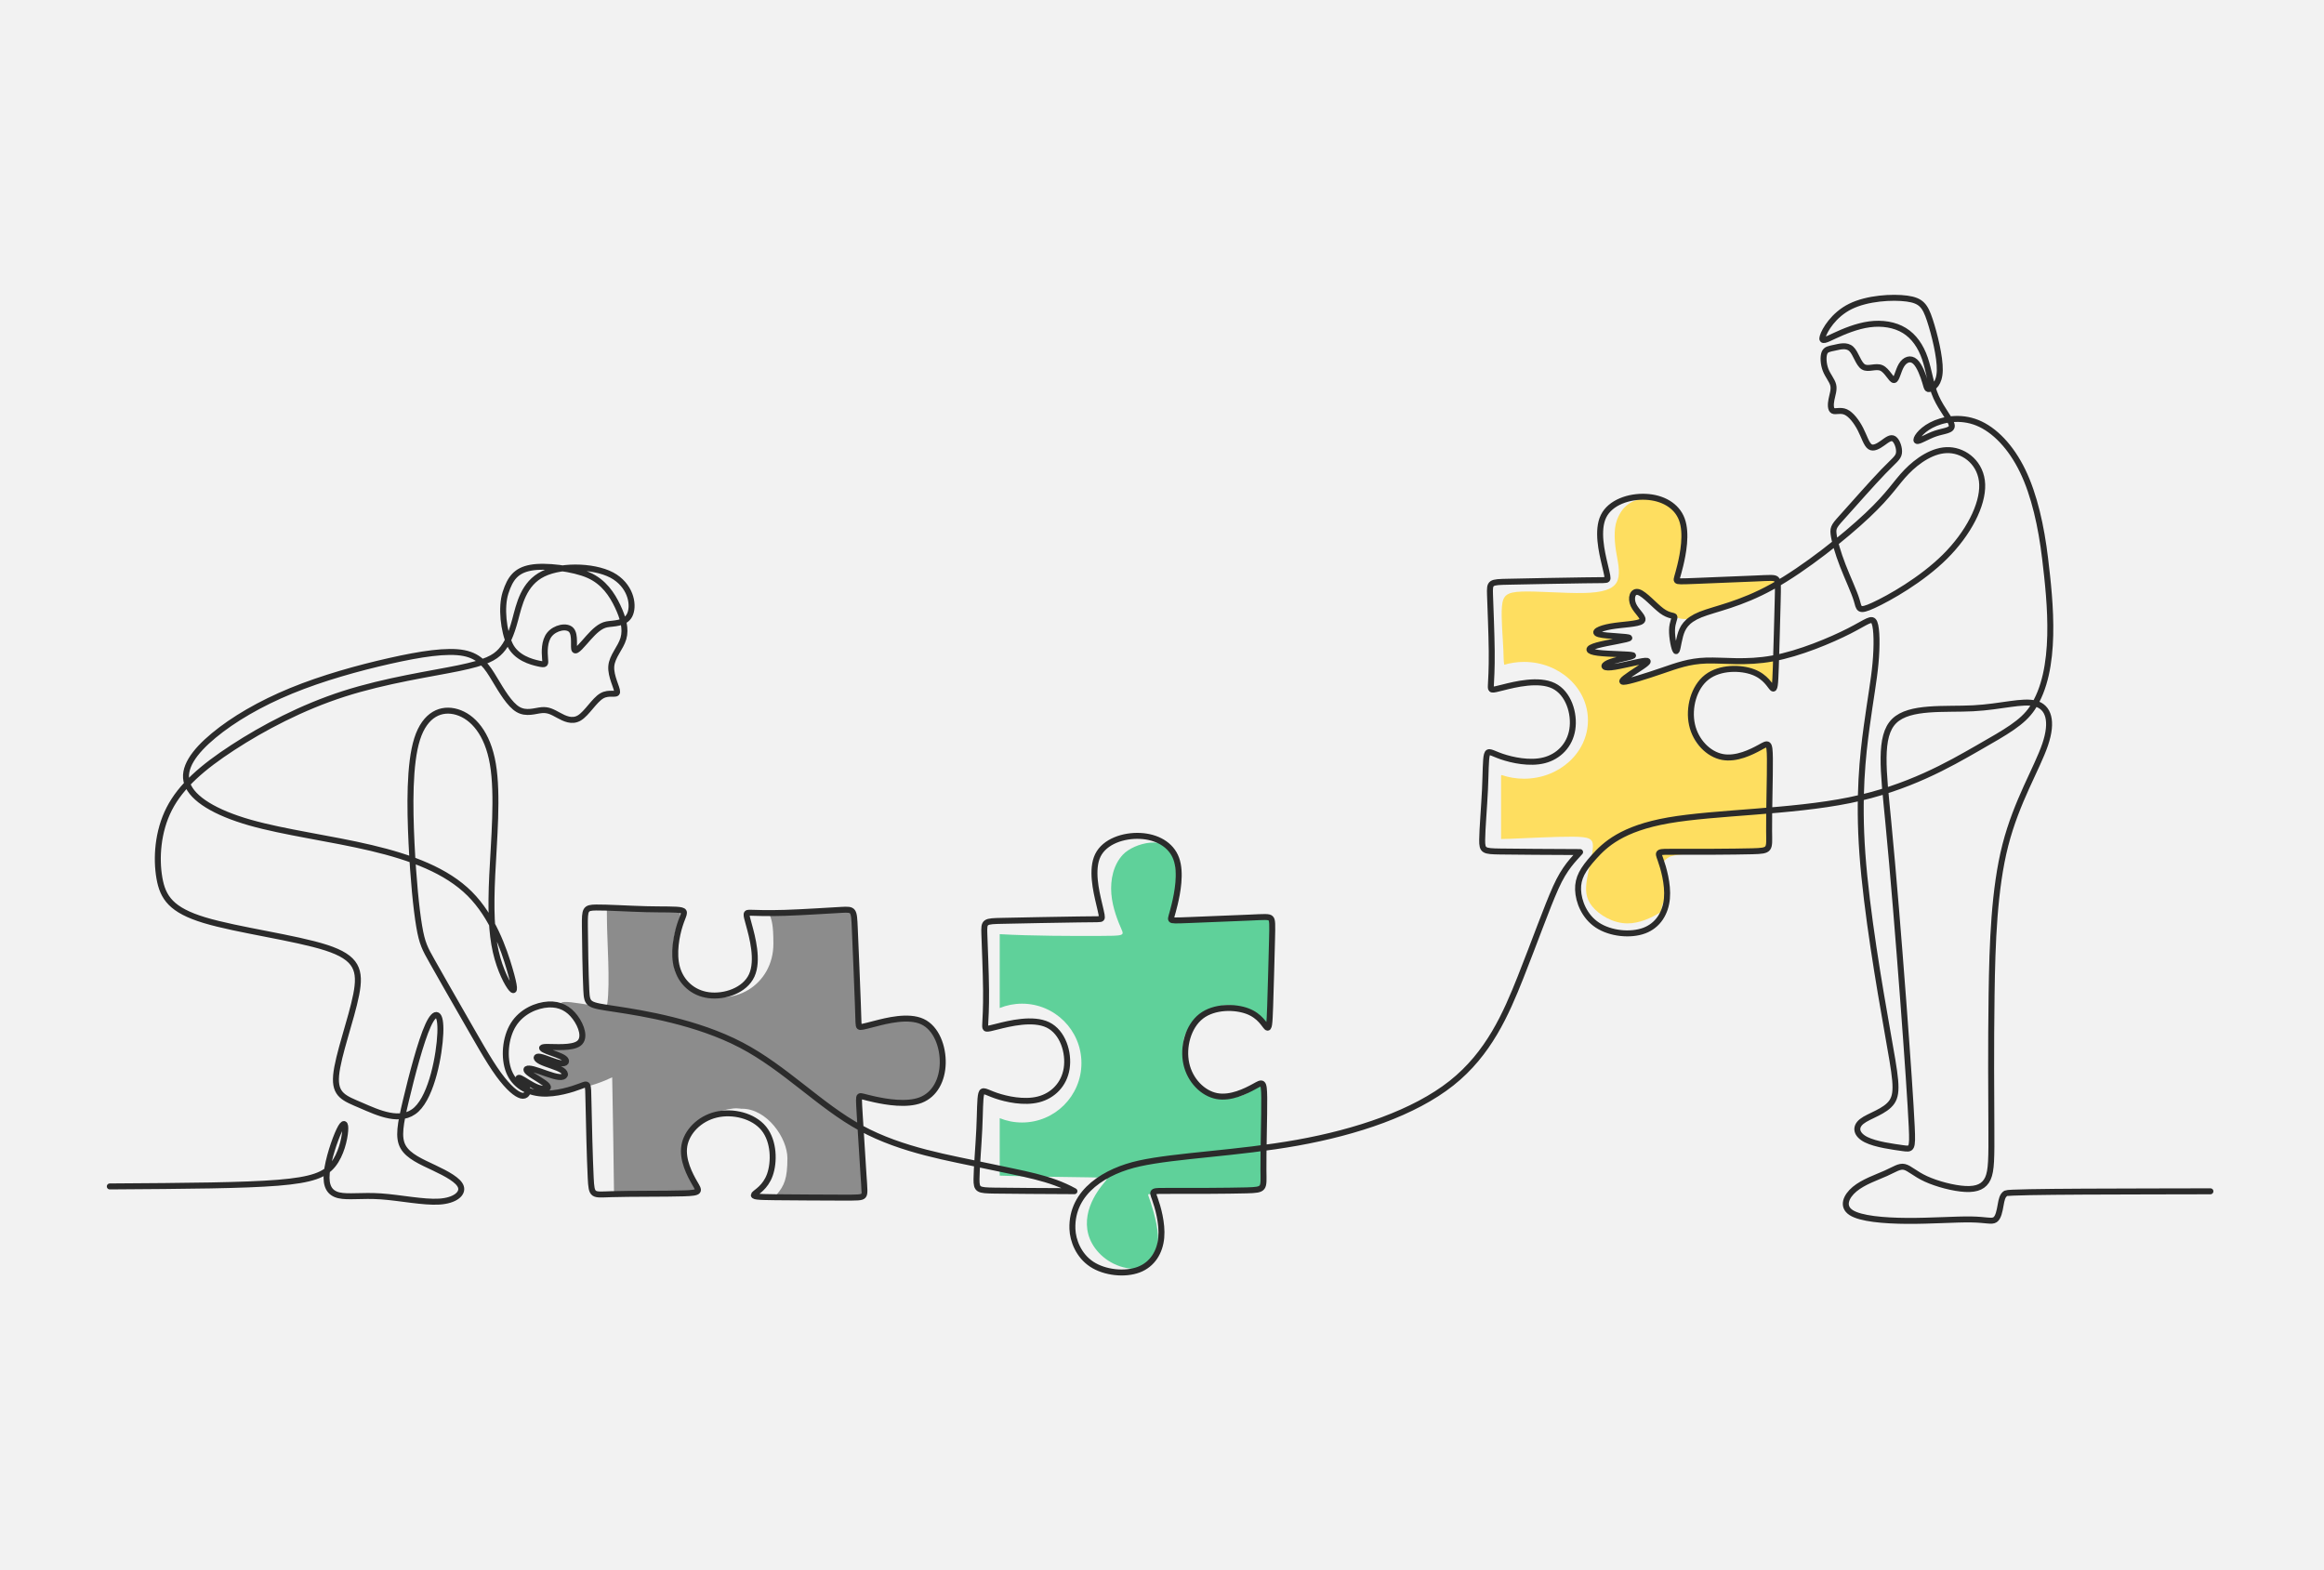 <?xml version="1.0" encoding="UTF-8"?>
<svg id="Layer_1" data-name="Layer 1" xmlns="http://www.w3.org/2000/svg" viewBox="0 0 2131 1440">
  <defs>
    <style>
      .cls-1 {
        fill: #fede60;
      }

      .cls-1, .cls-2, .cls-3, .cls-4 {
        fill-rule: evenodd;
      }

      .cls-5 {
        fill: #f2f2f2;
      }

      .cls-2 {
        fill: #8c8c8c;
      }

      .cls-3 {
        fill: #5fd19a;
      }

      .cls-4 {
        fill: none;
        stroke: #2b2b2b;
        stroke-linecap: round;
        stroke-linejoin: round;
        stroke-width: 5.47px;
      }
    </style>
  </defs>
  <rect class="cls-5" x="-1.94" y="-4.22" width="2134.88" height="1448.44"/>
  <path class="cls-1" d="M1522.64,836.47c.75-2.07,1.23-4.25,1.49-6.5,1.09-2.12,2.1-4.7,2.67-7.73.94-5.04.69-11.33-.38-16.68-1.07-5.35-2.96-9.76-2.08-13.54l.02-.08c.62-1.15,1.42-2.23,2.42-3.22,1.07-1.07,2.39-2.04,3.9-2.92,2.22-.88,5.15-1.6,8.96-2.09,10.77-1.39,28.64-1.01,42.75-1.13,14.1-.13,24.43-.76,30.62-1.87,6.2-1.12,8.27-2.72,9.02-7.57.47-2.98.43-7.2-.08-11.34,4.24-21.25.14-60.24.41-74.41.27-14.18-10.42,3.5-21.72,5.2-11.3,1.71-28.43,2.41-39.71-6.19-11.27-8.6-12.16-26.09-10.88-41.11,1.28-15.02,14.77-28.54,28.19-31.73,6.43-1.53,11.8-2.98,23.68,1.03,12.91,4.35,22.1,15.24,23.14,15.09,2-.29-.56-17.2,2.15-23.64-23.06.5-46.83-.72-66.12,1.25-21.42,2.19-37.34,8.31-49.4,12.07-12.07,3.76-20.29,5.16-19.59,2.54.7-2.62,12.06-9.99,12.85-12.7.79-2.71-9-.77-16.61-.16-7.61.61-14.78.61-13.82-1.4.96-2.01,10.06-6.03,10.93-7.26.87-1.22-6.47.35-13.12-.17-6.65-.52-14.23-3.25-10.38-6.31,3.85-3.06,19.13-6.46,20.61-8.47,1.49-2.01-10.92-1.72-16.43-4.08-5.51-2.36-1.35-3.89,5.91-5.99s25.84-2.64,31.78-5.43c5.95-2.8-3.51-11.34-5.08-16.59-1.57-5.25-1.75-10.14,4.28-7.96,6.03,2.19,18.27,11.45,27.19,17.05,8.92,5.6,14.51,7.52,32.79,1.92,15.33-4.7,39.59-14.69,56.72-21.03-.38-.44-.27-.36-1.19-1.25-.92-.89,11.61-3.98,9.9-4.9,4.68-1.85-1.27-2.71,2.22-4.58s-2.9-2.3-18.38-2.35c-15.48-.05-45.01,1.08-59.98,2.26-2.69.21-4.91.43-6.74.65-.57-.93-5.49,4.3-7.53-1.83-2.05-6.13,7.65-35.31,3.6-51.09-4.05-15.78-21.72-24.13-31.09-23.48-14.09.99-23.09,7.08-27.95,20.34-3.13,8.54-2.08,21.35-.28,31.09,1.8,9.74,3.73,19.6,0,25.98-3.73,6.37-13.11,9.26-30.31,9.62-17.2.36-42.21-1.8-56.41-1.32-14.19.48-17.56,3.61-18.4,13.95-.84,10.34.84,27.9,1.32,39.33.27,6.47.16,10.98.84,13.84,5.71-1.69,11.79-2.61,18.12-2.61,32.37,0,58.61,23.97,58.61,53.55s-26.24,53.55-58.61,53.55c-7.21,0-14.12-1.19-20.5-3.37-.19.16-.37.33-.55.51v58.15c2.23.03,4.93-.06,8.22-.19,15.03-.6,42.21-2.04,57.49-1.92,15.27.12,18.64,1.8,18.52,8.9-.12,7.1-3.73,19.6-5.41,29.71-1.68,10.1-1.44,17.8,4.93,25.5,6.37,7.7,18.88,15.39,32.23,15.39,10.59,0,21.71-4.84,30.23-10.27Z"/>
  <path class="cls-2" d="M562.99,1094.33c10.94.26,45.19-1.57,58.78-2.25,14.77-.74,17.31.51,17.22-1.6s-8.96-15.46-10.7-26.75c-1.74-11.3-2.48-18.78,6.08-30.07,8.56-11.3,33.89-17.93,41.9-17.27,8.01.66,1.98.2,2.96.34.38-.01.76-.02,1.14-.02,23,0,41.65,26.93,41.65,45.44s-2.87,25.09-9.75,33.2h.05c6.21-.07,17.95,1.5,30.28,1.7,12.33.2,25.24-.99,33.88.26s13.29,1.92,13.88-7.3c.59-9.22.32-30.89-2.03-45.91-2.36-15.02-1.32-37.1.84-38.09,2.17-.99,36.43,8.41,52.2,4.31,15.76-4.1,23.36-15.17,22.96-32.68-.4-17.5-8.21-34.03-21.37-40.61-13.16-6.58-32.26,3.9-42.43,3.52-10.18-.37-11.75,6.11-13.86-9.65-2.11-15.76-2.19-60.67-3.07-75.7-.45-7.63-.03-17-2.79-19.41-.45-.39-70.3,1.37-75.57,1.69,2.52,6.35,3.93,10.59,3.93,28.02,0,37.23-36.79,60.89-72.55,42.82-9.23-4.66-17.22-11.79-18.52-22.14-1.3-10.35-1.7-22.59,1.18-32.18,2.88-9.59,5.84-14.47,3.79-16.78-2.05-2.31-9.11-2.06-17.73-1.94-8.62.13-18.8.13-30.84-.37-5.91-.24-12.26-.61-18.03-.74.03,2.38.04,5.25.06,8.72.1,19.48,3.03,57.95.37,77.35-1.1,8.03-52.32-9.26-41.09,3.31,2.61,2.93,8.38,7.53,11.45,12.14,4.73,7.11,6.41,14.23,6.46,15.18.14,2.86-2.18,6.8-8.36,8.84-6.19,2.04-16.25,2.18-19.93,2.86-3.67.68-.95,1.9,2.45,3.74,3.4,1.84,7.48,4.28,8.77,6.66.19.34.32.69.39,1.02-3.49,1.38-5.93,2.17-6.05,3.51-.13,1.43,2.37,3.49,4.18,5.33.56.98,1.15,2.12,1.66,3.37-.47.48-1.76.59-4.27.13-5.17-.96-15.51-4.41-21.34-5.83-5.83-1.42-7.15-.81-5.93,1.01,1.22,1.83,4.97,4.87,7.96,7.81,2.99,2.94,5.22,5.78,5.93,8.06.71,2.28-.1,4.01.76,5.17.86,1.17,3.4,1.77,12.22.2,8.82-1.57,23.93-5.32,34.22-8.77,6.63-2.22,11.26-4.31,14.96-6.06.05,2.69.11,5.83.18,9.48.43,23.53,1.24,68.31,1.51,96.94Z"/>
  <path class="cls-3" d="M1076.02,783.58c2.88,8.77,2.87,29.17,2.33,39.06-.53,9.89-6.55,16.7-2.59,19.31,3.96,2.6,20.88,1.49,35.6,1.12,14.72-.38,37.41-1.77,46.92-1.43,9.51.34,5.84,2.41,6.29,17.62.45,15.21,2.46,56.96-.03,72.63-2.49,15.67-4.91,5.54-10.57,1.8-5.66-3.74-17.7-12.49-29.56-11.94-11.86.55-28.11,10.11-36.38,24.49-8.26,14.38.84,38.63,10.6,50.08,9.76,11.46,20.16,10.12,33.07,9.78,12.91-.34,24.16-14.37,26.3-10.87,2.14,3.49.78,28.39.89,43.14.11,14.74,1.24,38.17.4,47.28-.84,9.11-8.68,5.35-19.73,5.73-11.05.38-29.51,1.02-45.6,1.48-16.09.46-29.8.76-36.16,1.89-6.36,1.14-5.93-2.2-2.69,7.87,3.24,10.07,8.73,28.23,6,41.04-2.3,10.78-10.44,17.77-21.36,19.93-18.38-.92-31.89-11.73-38.3-23.16-6.46-11.53-5.7-23.69-2.09-33.88,3.61-10.2,10.07-18.43,13.55-22.55,3.48-4.12,3.99-4.12-14.12-4.37-18.11-.25-54.85-.76-74.29-1.33-2.98-.09-5.56-.18-7.79-.26v-52.67c6.31,2.56,13.21,3.97,20.44,3.97,30.09,0,54.48-24.39,54.48-54.48s-24.39-54.48-54.48-54.48c-7.23,0-14.13,1.41-20.44,3.97v-67.72c28.85,1.7,68.71,1.69,89.96,1.63,24.55-.07,24.25-.22,21.49-6.56-2.77-6.34-8.01-18.86-9.1-31.98-1.09-13.11,1.97-26.8,10.56-35.98,10.38-11.08,40.49-18.18,46.41-.17Z"/>
  <path class="cls-4" d="M100.68,1087.97c71.65-.47,122.72-.84,154.12-3.38,31.4-2.54,43.14-7.24,50.57-16.56,7.43-9.32,10.55-23.26,11.14-30.93.59-7.67-1.36-9.07-5.44-.58-4.08,8.5-10.28,26.89-11.45,39.17-1.16,12.27,2.72,18.43,11.09,20.41,8.36,1.98,21.21-.2,38.51.98,17.3,1.18,39.05,5.72,53.56,4.8,14.51-.92,21.79-7.31,19.86-13.46-1.93-6.15-13.07-12.05-24.63-17.53-11.56-5.48-23.54-10.55-28.39-19.22-4.85-8.67-2.57-20.94,2.68-42.97,5.26-22.03,13.49-53.81,20.24-68.5,6.75-14.7,12.02-12.3,11.21,7.33-.81,19.63-7.68,56.5-21.82,69.77-14.14,13.27-35.54,2.95-50.84-3.63-15.3-6.57-24.5-9.4-22.9-27.53,1.6-18.13,14-51.58,18.41-74.02,4.41-22.45.82-33.9-27.47-43.08-28.29-9.17-81.29-16.07-111.67-25.25-30.38-9.18-38.16-20.65-41.3-38.66-3.14-18.01-1.66-42.56,9.02-63.45,10.68-20.89,30.56-38.12,58.25-56.16,27.69-18.04,63.2-36.88,101.9-49.3,38.7-12.42,80.58-18.4,105.44-23.55,24.87-5.15,32.72-9.46,38.47-15.8,5.75-6.34,9.41-14.7,13.15-28.56,3.74-13.86,7.56-33.23,25.7-42.11,18.14-8.87,50.59-7.25,65.89,2.91,15.3,10.17,17.51,27.14,13.25,35.18-4.26,8.03-14.98,7.12-20.95,8.29-5.97,1.17-11.23,6.16-16.71,12.28-5.48,6.12-11.16,13.36-12.7,11.2-1.54-2.15,1.06-13.7-3.01-18.3-4.07-4.6-14.81-2.25-19.93,3.98-5.12,6.24-4.62,16.36-4.16,21.85.46,5.49.87,6.34-5.88,4.88-6.75-1.46-20.65-5.22-26.4-17.46-5.75-12.24-8.25-34.09-3.96-47.44,4.29-13.34,9.72-20.44,23-22.96,13.28-2.53,39.29.65,53.22,6.84,13.93,6.19,21.42,17.66,26.55,28.42,5.12,10.76,7.88,20.82,5.33,29.6-2.54,8.78-10.39,16.29-11.12,25.49-.73,9.21,5.65,20.11,5.35,23.6-.29,3.49-7.25-.45-14.11,3.58-6.85,4.02-13.59,16-20.45,20.16s-13.82.51-19.25-2.44c-5.43-2.95-9.33-5.2-15.33-4.66-6,.54-14.11,3.86-21.76-.64-7.66-4.49-14.87-16.8-21.52-27.85-6.66-11.05-12.76-20.84-28.05-23.83-15.29-2.99-39.78.81-68.36,7.26-28.58,6.45-61.27,15.54-89.91,27.29-28.65,11.75-53.26,26.18-71.17,41.04-17.91,14.86-29.13,30.17-24.3,44.14,4.83,13.97,25.72,26.61,57.36,35.65,31.64,9.05,74.04,14.5,111.26,23.29,37.22,8.79,69.27,20.9,90.41,42,21.14,21.09,31.38,51.16,36.52,68.66,5.14,17.5,5.17,22.43,1.71,18.47-3.46-3.96-10.4-16.8-14.31-33.95-3.91-17.15-4.77-38.61-3.25-70.28,1.52-31.68,5.42-73.58.57-101.95-4.86-28.37-18.48-43.21-32.8-47.55-14.32-4.33-29.35,1.84-36.61,24.64-7.27,22.8-6.78,62.24-5.17,95.53,1.61,33.29,4.35,60.43,7.03,76.32,2.68,15.88,5.3,20.51,11.98,32.32,6.69,11.81,17.44,30.81,28.66,50.23,11.22,19.42,22.92,40.71,32.2,53.33,9.28,12.62,16.14,18.03,20.67,19.3,4.53,1.27,6.73-3.04,5.98-5.47-.75-2.43-4.44-4.42-6.68-6.75-2.23-2.33-3.01-4.99.01-3.73,3.02,1.26,9.84,6.45,15.87,8.62,6.03,2.17,11.29,1.32,8.74-1.78-2.55-3.1-12.9-8.45-17.02-11.83-4.12-3.38-2-4.79,4.48-3.1,6.48,1.69,17.31,6.47,23.34,7.03,6.02.56,7.23-3.09,2.83-6.12-4.4-3.03-14.42-5.43-19.48-7.98-5.06-2.55-5.17-5.25-.69-4.45,4.48.8,13.55,5.1,18.74,5.87,5.19.78,6.5-1.96,3.42-4.4-3.08-2.43-10.55-4.55-15.54-6.55-4.99-1.99-7.51-3.86-.6-3.97,6.91-.11,23.24,1.54,29.5-3.24,6.26-4.78,2.46-16-3.41-23.87-5.87-7.87-13.8-12.39-24.6-11.78-10.79.6-24.45,6.33-32.02,18.43-7.58,12.1-9.08,30.57-4.05,43.12,5.04,12.55,16.61,19.18,29.89,20.09,13.28.91,28.26-3.9,35.61-6.71,7.35-2.81,7.07-3.62,7.38,13.79.31,17.41,1.21,53.03,2.05,70.13.84,17.1,1.62,15.66,18.73,15.1,17.11-.56,50.54-.24,66.52-.76,15.99-.51,14.53-1.86,10.15-9.4-4.38-7.54-11.68-21.28-9.54-34.15,2.14-12.86,13.72-24.85,29.02-28.57,15.29-3.71,34.29.84,43.86,12.66,9.56,11.81,9.69,30.89,5.56,42.47-4.13,11.59-12.51,15.69-14.34,17.88-1.83,2.19,2.89,2.47,19.22,2.66,16.33.19,44.25.29,59.98.35,15.73.06,19.26.07,20.81-1.74,1.55-1.81,1.12-5.44.13-19.9-.99-14.45-2.53-39.73-3.38-53.74-.85-14.01-1.02-16.74.02-17.47,1.04-.73,3.3.55,13.83,2.83,10.53,2.28,29.34,5.56,42.17.54,12.83-5.02,19.68-18.34,20.06-33.56.38-15.22-5.72-32.35-18.67-38.35-12.96-5.99-32.77-.85-43.74,1.99-10.97,2.85-13.09,3.4-14.05,2.62-.95-.78-.74-2.88-1.37-20.95-.62-18.07-2.09-52.1-2.82-69.27-.74-17.17-.75-17.47-12.41-16.84-11.66.63-34.97,2.18-51.58,2.71-16.61.53-26.52.04-31.39-.08-4.87-.12-4.71.14-1.68,11.07,3.03,10.93,8.92,32.53,2.56,46.41-6.36,13.88-24.99,20.03-39.6,18.09-14.61-1.95-25.21-12-28.9-25.18-3.69-13.18-.46-29.5,2.6-39.06,3.05-9.56,5.94-12.38,1.39-13.54-4.54-1.16-16.51-.67-32.4-1.07-15.9-.4-35.73-1.68-45.8-1.54-10.07.14-10.39,1.72-10.29,16.96.1,15.24.6,44.15,1.29,58.43.69,14.28,1.57,13.93,26.75,17.74,25.18,3.81,74.68,11.79,115.19,32.98,40.52,21.19,72.05,55.59,109.92,76.21,37.86,20.62,82.05,27.45,115.66,34.75,33.61,7.3,57.66,10.64,80.09,23.06-28.91-.14-57.82-.27-73.06-.52-15.24-.24-16.81-.6-16.73-10.67.08-10.07,1.81-29.87,2.56-45.75.75-15.88.53-27.86,1.79-32.37,1.26-4.52,4.01-1.57,13.51,1.69,9.49,3.27,25.73,6.86,38.99,3.46,13.26-3.39,23.55-13.76,25.82-28.33,2.27-14.57-3.47-33.32-17.2-39.99-13.73-6.67-35.46-1.26-46.46,1.53-10.99,2.78-11.26,2.94-11.03-1.93.23-4.87.94-14.76.78-31.38-.16-16.62-1.19-39.95-1.56-51.62-.37-11.67-.07-11.68,17.11-12.03,17.18-.35,51.24-1.06,69.32-1.28,18.08-.22,20.18.04,20.98-.9.8-.94.3-3.07-2.31-14.1-2.6-11.03-7.3-30.96-1.02-43.78,6.28-12.82,23.54-18.53,38.75-17.81,15.21.72,28.38,7.86,33.11,20.8,4.73,12.94,1.04,31.67-1.48,42.14-2.51,10.48-3.85,12.7-3.14,13.76.7,1.06,3.44.95,17.46.41,14.02-.54,39.33-1.52,53.8-2.18,14.47-.66,18.11-1.01,19.89.58,1.77,1.59,1.68,5.12,1.28,20.84-.41,15.72-1.13,43.64-1.69,59.96-.55,16.32-.94,21.03-3.09,19.16-2.15-1.88-6.06-10.35-17.55-14.73-11.49-4.39-30.56-4.68-42.59,4.61-12.02,9.3-17,28.19-13.63,43.56,3.37,15.37,15.1,27.22,27.91,29.65,12.81,2.43,26.71-4.57,34.35-8.78,7.64-4.21,9.02-5.64,9.17,10.35.16,15.99-.9,49.41-.72,66.52.18,17.11,1.6,17.93-15.51,18.39-17.11.46-52.75.56-70.16.48-17.41-.08-16.59-.34-13.95,7.07,2.65,7.41,7.12,22.5,5.92,35.75-1.2,13.25-8.09,24.68-20.75,29.43-12.66,4.75-31.09,2.84-43.01-5.01-11.93-7.84-17.35-21.62-17.71-32.43-1.16-34.68,31.07-53.29,61.29-59.95,33.63-7.41,90.25-9.24,144.86-19.02,54.61-9.78,107.22-27.51,141.43-54.6,34.21-27.09,50.01-63.55,63.29-96.99,13.27-33.44,24.01-63.86,32.33-82.43,8.32-18.57,16.42-25.8,22.32-32.52-28.91-.14-57.82-.27-73.06-.52-15.24-.24-16.81-.6-16.73-10.67.08-10.07,1.81-29.87,2.56-45.75.75-15.88.53-27.86,1.79-32.37,1.26-4.52,4.01-1.57,13.51,1.69,9.49,3.27,25.73,6.86,38.99,3.46,13.26-3.39,23.55-13.76,25.82-28.33,2.27-14.56-3.47-33.32-17.2-39.99-13.73-6.67-35.46-1.26-46.46,1.53-10.99,2.78-11.26,2.94-11.03-1.93.23-4.87.94-14.76.78-31.38-.16-16.62-1.19-39.95-1.56-51.62-.37-11.67-.07-11.68,17.11-12.03,17.18-.35,51.24-1.06,69.32-1.28,18.08-.22,20.18.04,20.98-.9.8-.94.3-3.07-2.31-14.1-2.6-11.03-7.3-30.96-1.02-43.78,6.28-12.82,23.54-18.53,38.75-17.81,15.21.72,28.38,7.86,33.11,20.8,4.73,12.94,1.04,31.67-1.48,42.14-2.51,10.48-3.85,12.7-3.14,13.76.7,1.06,3.44.95,17.46.41,14.02-.54,39.33-1.52,53.8-2.18,14.47-.66,18.11-1.01,19.89.58,1.78,1.59,1.68,5.12,1.28,20.84-.41,15.72-1.13,43.64-1.69,59.96s-.94,21.03-3.09,19.16c-2.15-1.88-6.06-10.35-17.55-14.73-11.49-4.39-30.56-4.68-42.59,4.61-12.02,9.3-17,28.19-13.63,43.56,3.37,15.37,15.1,27.22,27.91,29.65,12.81,2.43,26.71-4.57,34.35-8.78,7.64-4.21,9.02-5.64,9.17,10.35.16,15.99-.9,49.41-.72,66.52.18,17.11,1.6,17.93-15.51,18.39-17.11.46-52.75.56-70.16.48-17.41-.08-16.59-.34-13.95,7.07,2.65,7.41,7.12,22.5,5.92,35.75-1.21,13.25-8.09,24.68-20.75,29.43-12.66,4.75-31.09,2.84-43.01-5.01-11.93-7.85-17.35-21.62-17.71-32.43-.36-10.8,4.33-18.64,14.47-29.97,10.14-11.33,25.71-26.17,68.38-33.64,42.67-7.47,112.45-7.57,166.14-18.52,53.7-10.96,91.32-32.78,117.52-47.8,26.21-15.02,41-23.24,49.9-36.49,23.57-35.07,16.6-97.41,11.81-137.52-3.49-29.13-9.81-57.9-20.56-80.11-10.75-22.22-25.94-37.89-41.61-44.19s-31.83-3.22-42.19,2.19c-10.36,5.41-14.93,13.14-13.33,14.38,1.6,1.24,9.38-4.03,17.13-6.66,7.76-2.63,15.5-2.62,15-7.45-.5-4.83-9.23-14.5-14.31-25.88-5.08-11.38-6.51-24.46-10.31-35.55-3.8-11.09-9.99-20.19-18.86-25.63-8.87-5.44-20.43-7.22-32.06-5.65-11.63,1.57-23.34,6.5-31.56,10.33-8.22,3.82-12.95,6.54-11.25.83,1.7-5.71,9.83-19.86,25.4-27.57,15.57-7.71,38.57-9,51.81-7.21,13.23,1.79,16.7,6.65,21,19.6,4.3,12.95,9.45,33.98,9.15,46.28-.29,12.31-6.03,15.89-8.89,16.88-2.86.98-2.86-.63-4.52-6.17-1.66-5.54-4.98-15-9.19-18.81-4.21-3.81-9.32-1.96-12.51,3.25-3.19,5.21-4.46,13.78-6.95,13.71-2.49-.07-6.18-8.79-11.46-11.11-5.28-2.32-12.13,1.76-16.66-1.06-4.53-2.81-6.73-12.52-11-16.45-4.28-3.93-10.62-2.09-15.35-1.05-4.73,1.04-7.84,1.28-9.22,4.75-1.38,3.48-1.03,10.19,1.06,15.61,2.09,5.42,5.93,9.53,6.97,13.83,1.04,4.29-.72,8.76-1.6,13.3-.89,4.53-.9,9.13,1.39,10.32,2.3,1.19,6.9-1.03,11.74,1.16,4.84,2.19,9.91,8.8,13.43,15.65,3.52,6.85,5.48,13.94,8.71,16.13,3.22,2.19,7.71-.53,11.68-3.36,3.97-2.82,7.41-5.76,10.32-3.85,2.91,1.91,5.27,8.66,4.61,13.11-.67,4.46-4.37,6.62-14.41,17.02-10.04,10.4-26.42,29.04-35.48,39.12-9.06,10.08-10.81,11.59-10.07,17.9.74,6.31,3.96,17.41,8.48,29.06,4.52,11.65,10.35,23.85,12.71,31.69,2.36,7.84,1.26,11.31,15.53,4.73,14.27-6.58,43.9-23.21,65.4-44.55,21.5-21.34,34.86-47.38,34.17-66.3-.69-18.92-15.43-30.72-30.14-31.41-14.7-.7-29.36,9.71-39.26,19.92-9.9,10.2-15.04,20.21-35.82,39.8-20.78,19.59-57.19,48.76-86.94,65.29-29.75,16.53-52.83,20.42-66.09,25.76-13.26,5.34-16.68,12.13-18.7,19.5-2.01,7.37-2.61,15.31-4.02,13.88-1.41-1.42-3.64-12.21-3.43-19.39.22-7.18,2.88-10.77,2.12-12.09-.75-1.33-4.91-.4-11.51-5.24-6.6-4.85-15.64-15.47-21.21-17.19-5.57-1.72-7.68,5.46-4.77,11.8,2.91,6.34,10.83,11.86,7.58,14.71-3.25,2.85-17.67,3.04-28.31,4.9-10.64,1.87-17.5,5.42-10.66,7.23,6.84,1.81,27.39,1.89,27.62,3.29.23,1.41-19.85,4.14-29.61,6.88-9.75,2.74-9.18,5.48.86,6.8,10.03,1.31,29.52,1.19,31.92,2.24,2.4,1.05-12.3,3.27-19.99,5.98-7.7,2.71-8.4,5.91-.01,5.1,8.39-.81,25.87-5.63,31.5-6,5.63-.37-.59,3.7-8.05,8.58-7.46,4.89-16.17,10.59-12.03,10.72,4.14.13,21.13-5.32,35.12-10.11,13.99-4.78,24.97-8.9,40.76-9.41,15.79-.51,36.39,2.59,61.08-1.95,24.69-4.54,53.48-16.73,70.05-25.17,16.58-8.45,20.94-13.16,23.19-7.57,2.25,5.59,2.38,21.47.93,37.32-1.45,15.85-4.49,31.66-8.09,58.1-3.6,26.45-7.76,63.53-3.93,116.46,3.83,52.93,15.66,121.7,22.98,163.14,7.32,41.44,10.15,55.54,4.08,64.43-6.07,8.89-21.04,12.58-27.67,17.87-6.63,5.3-4.93,12.2,3.96,16.69,8.9,4.49,24.99,6.56,33.49,7.76,8.5,1.2,9.4,1.52,8.41-19.62-.99-21.14-3.88-63.75-7.87-116.63-3.99-52.88-9.08-116.03-13.66-163.21-4.58-47.18-8.65-78.38,5.47-92.21,14.12-13.83,46.44-10.29,72.35-11.64,25.92-1.35,45.43-7.58,57.29-4.32,11.86,3.27,16.07,16.03,8.73,37.64-7.33,21.6-26.2,52.04-36.47,92.14-10.27,40.1-11.96,89.85-12.63,137.36-.67,47.51-.34,92.77-.19,121.16.15,28.38.1,39.89-3.17,47.13-3.28,7.24-9.79,10.22-20.67,9.68-10.88-.54-26.12-4.6-36.23-9.26-10.11-4.66-15.09-9.93-19.71-10.95-4.62-1.02-8.89,2.22-17.13,5.9-8.25,3.68-20.48,7.8-28.49,14.48-8.01,6.68-11.79,15.92-3.2,21.49,8.59,5.57,29.55,7.48,51.41,7.61,21.86.12,44.62-1.55,58.53-1.33,13.91.22,18.96,2.31,22.04.27,3.08-2.04,4.17-8.22,5.08-13.3.9-5.08,1.61-9.05,4.83-10.92,3.22-1.87,125.05-1.64,187.56-1.85"/>
</svg>